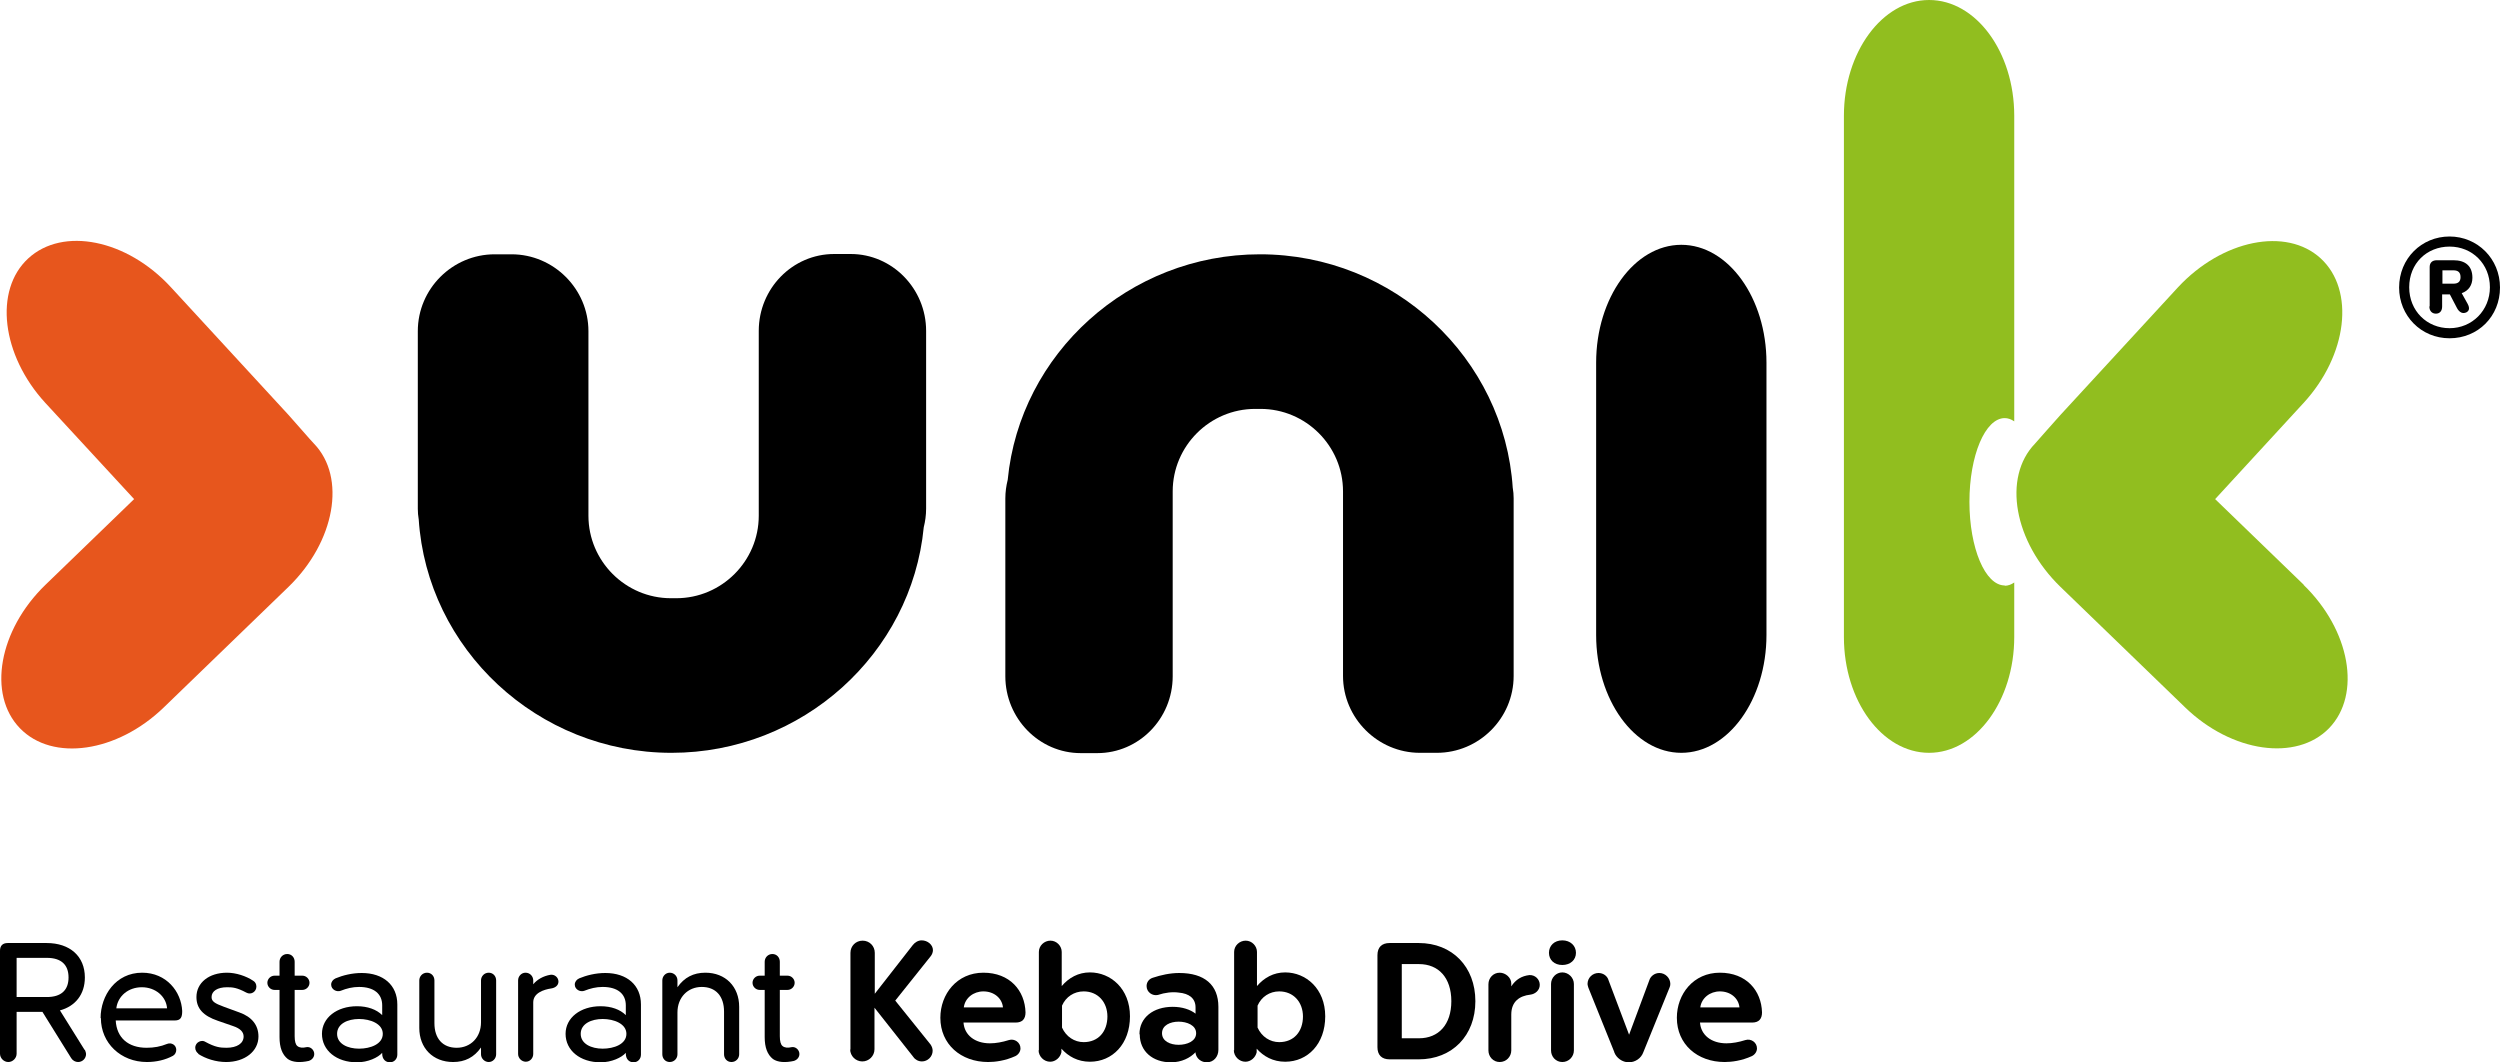 <?xml version="1.0" encoding="UTF-8"?>
<svg id="Calque_2" data-name="Calque 2" xmlns="http://www.w3.org/2000/svg" viewBox="0 0 84.25 35.8">
  <defs>
    <style>
      .cls-1 {
        fill: #e7561d;
      }

      .cls-2 {
        fill: #91be1f;
      }
    </style>
  </defs>
  <g id="Calque_1-2" data-name="Calque 1">
    <g>
      <g>
        <path d="M2.86,35.38s.04.09.04.14c0,.15-.12.27-.27.27-.09,0-.18-.05-.23-.13l-.97-1.56h-.87v1.41c0,.15-.13.28-.28.28s-.28-.13-.28-.28v-3.47c0-.17.09-.26.26-.26h1.31c.79,0,1.29.45,1.29,1.16,0,.57-.32.97-.84,1.11l.83,1.33ZM.56,32.29v1.31h1.02c.48,0,.73-.23.73-.66s-.25-.66-.73-.66H.56Z"/>
        <path d="M3.39,34.31c0-.76.51-1.53,1.4-1.53.82,0,1.32.64,1.35,1.29,0,.2-.04.32-.25.32h-1.99c.03.58.42.92,1.04.92.25,0,.47-.04.69-.13.15-.06.31.04.31.2,0,.08-.04.16-.11.2-.26.14-.56.21-.88.21-.88,0-1.55-.64-1.55-1.48ZM5.63,33.98c-.03-.4-.39-.71-.85-.71s-.81.3-.86.71h1.71Z"/>
        <path d="M6.69,35.51c-.06-.04-.11-.11-.11-.2,0-.2.23-.28.34-.2.33.18.5.2.71.2.36,0,.58-.15.58-.38,0-.15-.11-.27-.35-.35l-.52-.18c-.5-.17-.72-.42-.72-.8,0-.48.42-.82,1.03-.82.3,0,.64.11.88.27.07.04.11.11.11.2,0,.17-.18.29-.34.2-.32-.17-.46-.18-.65-.18-.32,0-.52.13-.52.33,0,.14.09.21.42.33l.52.19c.42.15.64.43.64.81,0,.5-.46.86-1.09.86-.34,0-.69-.11-.95-.28Z"/>
        <path d="M10.42,35.75c-.31.07-.56.05-.72-.06-.19-.15-.28-.39-.28-.74v-1.59h-.17c-.13,0-.24-.11-.24-.24s.11-.24.24-.24h.17v-.47c0-.14.11-.26.26-.26s.25.12.25.26v.47h.26c.13,0,.24.11.24.24s-.11.24-.24.24h-.26v1.56c0,.17.03.28.09.33.07.06.18.07.3.04.14-.03.27.09.27.23,0,.11-.08.2-.18.23Z"/>
        <path d="M10.85,34.84c0-.54.5-.93,1.18-.93.36,0,.66.11.85.3v-.33c0-.39-.28-.62-.78-.62-.22,0-.42.05-.62.13-.13.05-.32-.04-.32-.21,0-.09.06-.17.15-.21.24-.1.55-.18.88-.18.73,0,1.2.41,1.2,1.06v1.69c0,.15-.11.26-.25.26s-.26-.1-.26-.29v-.03c-.14.16-.48.32-.85.32-.69,0-1.18-.4-1.18-.96ZM12.9,34.84c0-.34-.42-.5-.8-.5s-.74.16-.74.5.36.5.74.5.8-.15.8-.5Z"/>
        <path d="M14.13,34.64v-1.6c0-.14.11-.26.26-.26s.25.12.25.26v1.44c0,.52.28.83.75.83s.82-.35.82-.86v-1.41c0-.14.11-.26.26-.26s.25.12.25.26v2.49c0,.14-.11.26-.25.26s-.26-.12-.26-.26v-.23c-.23.33-.54.49-.94.49-.68,0-1.14-.47-1.14-1.15Z"/>
        <path d="M17.46,35.53v-2.49c0-.14.11-.26.25-.26.15,0,.26.12.26.26v.13c.13-.16.34-.28.58-.32.14-.02.27.09.27.23,0,.13-.11.21-.24.23-.27.04-.61.16-.61.47v1.74c0,.14-.11.26-.25.26s-.26-.12-.26-.26Z"/>
        <path d="M19.06,34.84c0-.54.5-.93,1.18-.93.36,0,.66.11.85.3v-.33c0-.39-.28-.62-.78-.62-.22,0-.42.05-.62.13-.13.05-.32-.04-.32-.21,0-.09.06-.17.15-.21.24-.1.55-.18.88-.18.73,0,1.2.41,1.2,1.06v1.69c0,.15-.11.26-.25.26s-.26-.1-.26-.29v-.03c-.14.16-.48.32-.85.32-.69,0-1.18-.4-1.18-.96ZM21.11,34.84c0-.34-.42-.5-.8-.5s-.74.16-.74.5.36.5.74.5.8-.15.8-.5Z"/>
        <path d="M22.32,35.53v-2.49c0-.14.11-.26.25-.26.15,0,.26.12.26.26v.23c.23-.33.54-.49.94-.49.68,0,1.14.47,1.14,1.15v1.6c0,.14-.11.26-.26.26s-.25-.12-.25-.26v-1.44c0-.52-.28-.83-.75-.83s-.82.35-.82.86v1.41c0,.14-.11.26-.26.26s-.25-.12-.25-.26Z"/>
        <path d="M26.77,35.75c-.31.07-.56.05-.72-.06-.19-.15-.28-.39-.28-.74v-1.59h-.17c-.13,0-.24-.11-.24-.24s.11-.24.24-.24h.17v-.47c0-.14.11-.26.26-.26s.25.12.25.26v.47h.26c.13,0,.24.11.24.24s-.11.24-.24.24h-.26v1.56c0,.17.03.28.09.33.07.06.18.07.3.04.14-.03.27.09.27.23,0,.11-.08.2-.18.23Z"/>
        <path d="M28.66,35.38v-3.27c0-.23.18-.41.41-.41s.41.18.41.41v1.38l1.28-1.64c.07-.09.18-.16.3-.16.2,0,.38.15.38.33,0,.07-.03.15-.08.21l-1.19,1.49,1.19,1.48c.04.06.07.13.07.21,0,.2-.17.36-.36.36-.12,0-.23-.06-.29-.15l-1.31-1.66v1.4c0,.23-.19.41-.41.41s-.41-.18-.41-.41Z"/>
        <path d="M31.69,34.3c0-.8.56-1.52,1.45-1.52s1.4.6,1.42,1.34c0,.22-.11.34-.33.34h-1.76c.03.42.38.7.89.7.2,0,.42-.04.64-.11.19-.06.39.08.39.28,0,.11-.07.21-.17.26-.35.16-.69.2-.92.2-.92,0-1.61-.6-1.61-1.49ZM33.8,33.95c-.03-.31-.3-.54-.66-.54-.33,0-.62.22-.66.54h1.32Z"/>
        <path d="M35.01,35.4v-3.32c0-.21.18-.38.39-.38s.38.18.38.38v1.15c.24-.28.56-.46.95-.46.7,0,1.35.55,1.35,1.48s-.59,1.53-1.35,1.53c-.41,0-.73-.18-.96-.44v.12c-.04.18-.2.32-.38.32-.21,0-.39-.18-.39-.39ZM37.32,34.26c0-.49-.32-.85-.8-.85-.32,0-.6.18-.73.48v.74c.14.31.42.49.73.49.49,0,.8-.35.8-.87Z"/>
        <path d="M38.4,34.85c0-.56.47-.92,1.12-.92.32,0,.59.09.77.23v-.21c0-.3-.21-.47-.57-.5-.21-.03-.46,0-.7.08-.18.04-.38-.09-.38-.3,0-.13.08-.24.21-.28.27-.09.58-.16.89-.16.85,0,1.32.4,1.32,1.14v1.45c0,.23-.16.42-.39.42-.18,0-.35-.12-.38-.31v-.03c-.18.19-.47.34-.83.34-.61,0-1.05-.37-1.05-.94ZM40.31,34.82c0-.27-.31-.39-.59-.39s-.56.12-.56.39.28.39.56.39.59-.12.59-.39Z"/>
        <path d="M41.59,35.4v-3.32c0-.21.18-.38.39-.38s.38.18.38.38v1.15c.24-.28.56-.46.95-.46.7,0,1.35.55,1.35,1.48s-.59,1.53-1.35,1.53c-.41,0-.73-.18-.96-.44v.12c-.04.18-.2.32-.38.32-.21,0-.39-.18-.39-.39ZM43.91,34.26c0-.49-.32-.85-.8-.85-.32,0-.6.18-.73.48v.74c.14.31.42.49.73.49.49,0,.8-.35.8-.87Z"/>
        <path d="M46.83,35.7c-.27,0-.41-.15-.41-.41v-3.1c0-.27.15-.41.41-.41h.98c1.13,0,1.91.8,1.91,1.96s-.78,1.96-1.91,1.96h-.98ZM47.24,34.99h.58c.66,0,1.09-.46,1.09-1.25s-.43-1.25-1.09-1.25h-.58v2.5Z"/>
        <path d="M50.16,35.4v-2.23c0-.21.16-.39.38-.39.2,0,.39.17.39.36v.1c.15-.23.35-.35.61-.38.19-.01.35.14.35.33,0,.18-.15.31-.32.33-.36.04-.64.23-.64.67v1.21c0,.21-.17.39-.39.39s-.38-.18-.38-.39Z"/>
        <path d="M52.2,32.11c0-.24.18-.42.45-.42s.46.18.46.42-.19.41-.46.41-.45-.17-.45-.41ZM52.27,35.4v-2.24c0-.21.17-.39.38-.39s.39.18.39.39v2.24c0,.21-.17.39-.39.39s-.38-.18-.38-.39Z"/>
        <path d="M54.4,35.45l-.87-2.16s-.03-.09-.03-.13c0-.21.17-.37.37-.37.16,0,.3.1.34.25l.69,1.83.68-1.83c.04-.14.18-.25.34-.25.2,0,.37.17.37.37,0,.04-.01.09-.03.13l-.88,2.17c-.07.2-.27.34-.49.34s-.42-.15-.49-.34Z"/>
        <path d="M56.51,34.3c0-.8.56-1.52,1.45-1.52s1.4.6,1.42,1.34c0,.22-.11.34-.33.34h-1.76c.03.42.38.7.89.7.2,0,.42-.04.64-.11.19-.06.39.08.39.28,0,.11-.07.21-.17.26-.35.16-.69.2-.92.2-.92,0-1.61-.6-1.61-1.49ZM58.62,33.95c-.03-.31-.3-.54-.66-.54-.33,0-.62.22-.66.54h1.32Z"/>
      </g>
      <g>
        <g>
          <path d="M59.53,21.4c0,2.18-1.29,3.97-2.87,3.97-1.58,0-2.87-1.79-2.87-3.97v-9.18c0-2.18,1.29-3.97,2.87-3.97s2.87,1.79,2.87,3.97v9.18Z"/>
          <path class="cls-2" d="M77.64,19.71l-2.99-2.89,2.98-3.24c1.48-1.61,1.74-3.8.58-4.87-1.16-1.07-3.32-.63-4.81.97l-3.96,4.3c-.21.23-.77.87-.86.97-1.1,1.14-.71,3.31.86,4.83l4.2,4.06c1.57,1.52,3.75,1.83,4.85.7,1.1-1.14.71-3.31-.86-4.83"/>
          <path class="cls-1" d="M10.58,14.95c-.1-.1-.65-.74-.86-.97l-3.96-4.3c-1.48-1.61-3.64-2.05-4.81-.97-1.16,1.07-.9,3.26.58,4.87l2.99,3.24-2.99,2.89c-1.57,1.52-1.96,3.69-.86,4.83,1.1,1.14,3.28.82,4.85-.7l4.2-4.06c1.57-1.52,1.96-3.69.86-4.83"/>
          <path class="cls-2" d="M67.56,19.73c-.66,0-1.19-1.26-1.19-2.82,0-1.56.53-2.82,1.19-2.82.11,0,.22.04.32.11V3.9c0-2.15-1.29-3.9-2.87-3.9s-2.87,1.76-2.87,3.9v17.57c0,2.15,1.29,3.9,2.87,3.9s2.87-1.76,2.87-3.9v-1.84c-.1.07-.21.11-.32.11"/>
          <path d="M14.11,17.49c.28,4.38,4,7.88,8.52,7.88,4.42,0,8.09-3.35,8.5-7.6.05-.2.08-.41.08-.63v-5.99c0-1.42-1.14-2.59-2.54-2.59h-.56c-1.4,0-2.54,1.16-2.54,2.59v5.81s0,0,0,0v.42c0,1.53-1.25,2.78-2.78,2.78h-.18c-1.53,0-2.78-1.25-2.78-2.78v-.23s0,0,0,0v-5.99c0-1.42-1.17-2.59-2.59-2.59h-.57c-1.42,0-2.59,1.16-2.59,2.59v5.99c0,.12.01.23.03.35"/>
        </g>
        <path d="M80.85,9.69c0-.98.76-1.72,1.7-1.72s1.7.75,1.7,1.72-.74,1.71-1.7,1.71-1.7-.76-1.7-1.71ZM83.91,9.68c0-.78-.59-1.37-1.36-1.37s-1.36.57-1.36,1.37.6,1.38,1.36,1.38,1.36-.6,1.36-1.38ZM81.88,10.32v-1.32c0-.15.09-.23.24-.23h.56c.41,0,.64.2.64.59,0,.25-.13.44-.36.52l.2.36c.08.15.05.24-.05.29-.07.03-.13.02-.17,0-.06-.03-.11-.09-.14-.15l-.24-.46h-.26v.41c0,.15-.08.24-.21.24s-.22-.09-.22-.24ZM82.31,9.11v.45h.37c.16,0,.24-.07.24-.22,0-.16-.08-.23-.24-.23h-.37Z"/>
      </g>
      <path d="M50.98,16.45c-.28-4.38-4-7.88-8.52-7.88-4.42,0-8.09,3.35-8.5,7.6-.05.2-.08.41-.08.63v5.99c0,1.42,1.14,2.59,2.54,2.59h.56c1.4,0,2.54-1.16,2.54-2.59v-5.81s0,0,0,0v-.42c0-1.53,1.25-2.78,2.78-2.78h.18c1.53,0,2.78,1.25,2.78,2.78v.23s0,0,0,0v5.99c0,1.42,1.17,2.59,2.59,2.59h.57c1.42,0,2.59-1.16,2.59-2.59v-5.99c0-.12-.01-.23-.03-.35"/>
    </g>
  </g>
</svg>